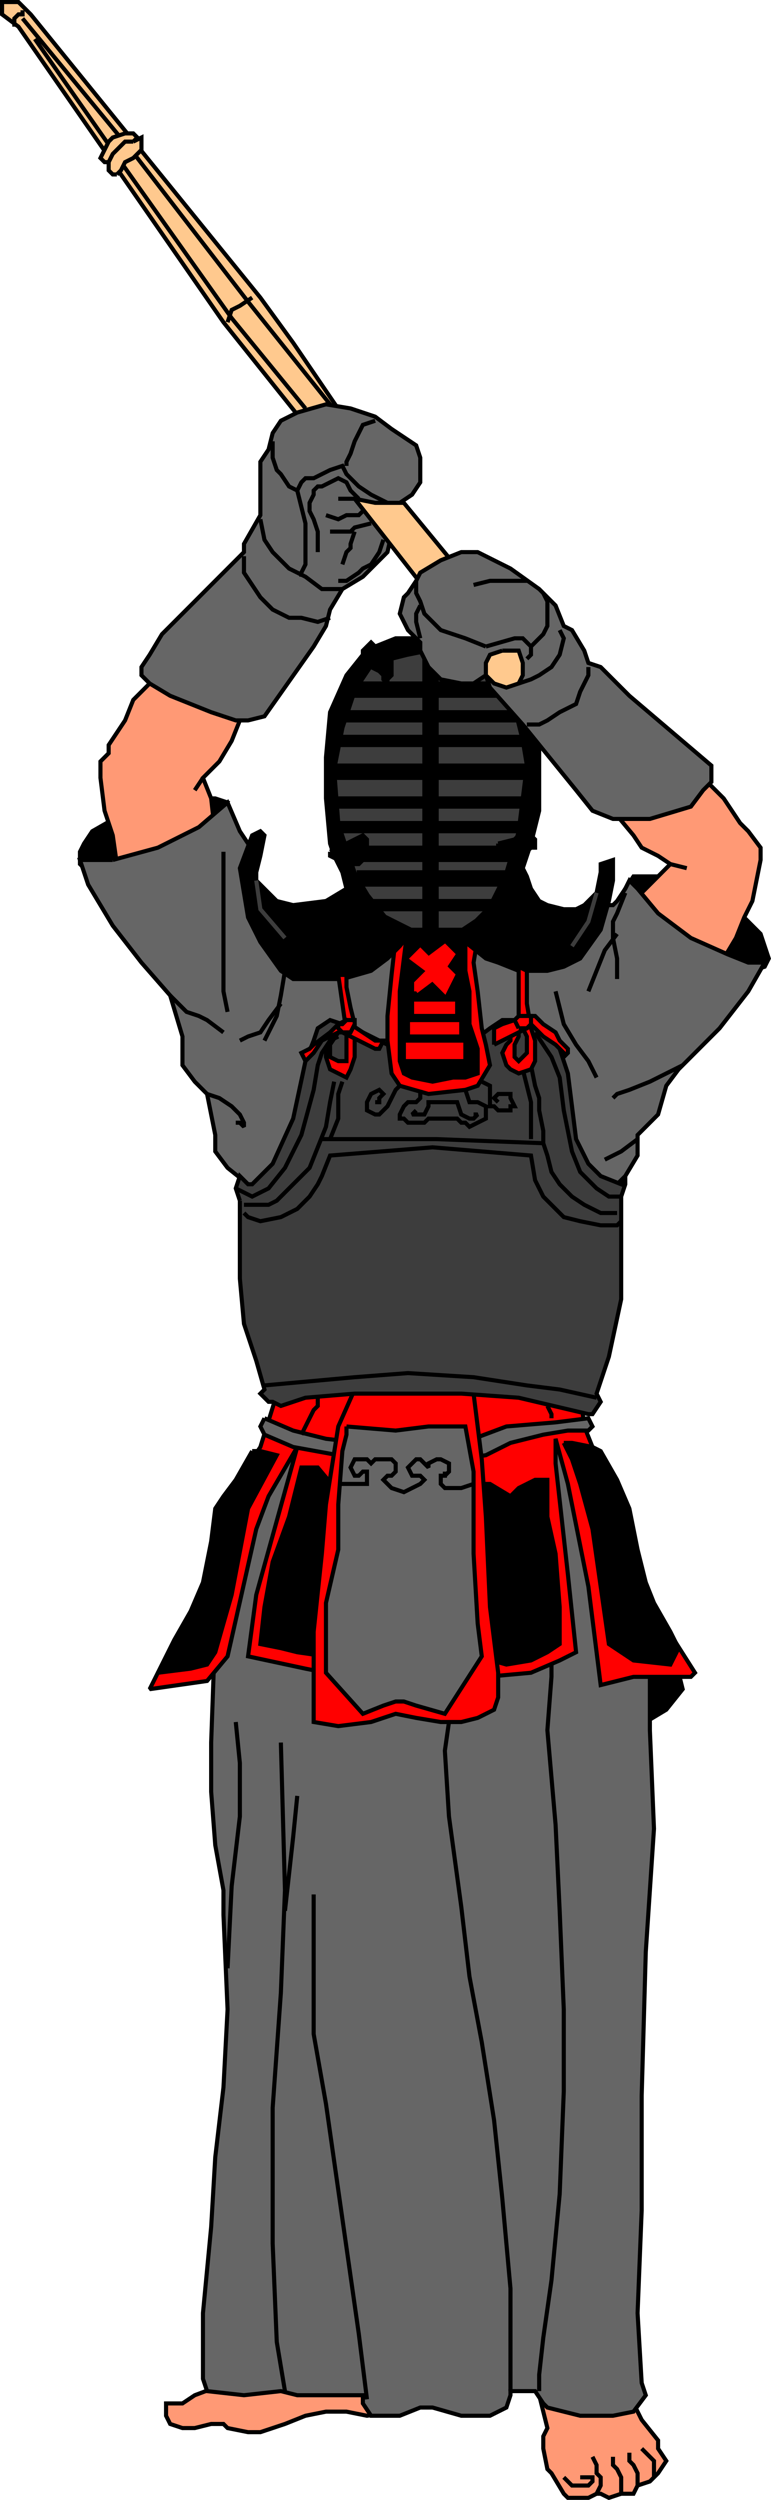 <svg xmlns="http://www.w3.org/2000/svg" width="188.04" height="609.04" version="1.2"><g fill="none" fill-rule="evenodd" stroke="#000" stroke-miterlimit="2" font-family="'Sans Serif'" font-size="12.5" font-weight="400"><path fill="#000" d="m157.5 419.5 5-3 4-5-1-4-5-7-5-4-6 3-5 1 13 19" vector-effect="non-scaling-stroke"/><path fill="#ff9975" d="m55.5 580.5-8 3-3 2h-4v3l1 2 3 1h3l4-1h3l1 1 5 1h3l6-2 5-2 5-1h5l5 1 7-1 1-2v-5l7-4 26 3 3 12-1 2v3l1 5 1 1 3 5 1 1h5l2-1h1l2 1 3-1h3l1-2 3-1 2-2 2-3-2-3v-2l-4-5-2-4-3-5-4-6-10-9-43-5-12 1-27 19" vector-effect="non-scaling-stroke"/><path fill="#666" d="m52.5 396.5-1 28v12l1 13 2 11v6l1 23-1 19-2 17-1 17-2 21v16l1 3 9 1 9-1 4 1h16v2l2 3h7l5-2h3l7 2h7l4-2 1-3v-1h6l2 3 1 1 8 2h8l5-1 3-4-1-3-1-17 1-25v-28l1-35 2-30-1-24v-13l-4-14-8-36-11-17-3-5-38-6-17 5-12 26-10 16-3 11v8" vector-effect="non-scaling-stroke"/><path fill="red" d="m68.5 336.5-5 16-6 9-5 14-2 8-5 16-7 8-2 4 14-2 5-6 7-31 3-8 7-12-10 36-2 15 14 3 5 1 39 1 11-1 7-3 4-2-2-19-3-27v-6l3 11 5 25 3 24 8-2h14l1-1-7-11-5-6-3-15-6-17-4-6-2-5-1-8-8-9-21-5h-27l-17 11" vector-effect="non-scaling-stroke"/><path fill="#000" d="M61.5 353.5h2l4 1-7 13-4 21-2 7-2 7-2 3-4 1-8 1 2-4 2-4 4-7 3-7 2-10 1-8 2-3 3-4 4-7m21 10-5-6h-4l-3 12-4 11-2 11-1 9 5 1 4 1 7 1h3v-40m33-2h4l5 3 2-2 4-2h3v9l2 9 1 13v9l-3 2-4 2-6 1-7-2-1-42m22-10h2l5 1 2 1 4 7 3 7 2 10 2 8 2 5 4 7 2 4-2 4-9-1-3-2-3-2-2-14-2-14-3-11-2-6-2-4" vector-effect="non-scaling-stroke"/><path fill="#ffc98e" d="m74.5 103.5-20-25-50-72-4-3v-3h4l1 1 2 2 56 69 8 11 15 22-12-2" vector-effect="non-scaling-stroke"/><path fill="#000" d="m29.5 198.5-7 4-2 3-1 2v3l2 2 5 2 17-3 8-6 3-5v-2l1-3-3-1h-5l-18 4m125 21-2-3 2-3h6l11 4 5 2 3 1 2 3 2 2 2 2 1 3 1 3-1 2-3 1-12-2-8-6-8-6-1-3" vector-effect="non-scaling-stroke"/><path fill="#ff9975" d="m52.5 203.5-1-9-2-5 4-4 3-5 2-5 2-3v-3l-22-5-6 6-2 5-2 3-2 3v2l-2 2v4l1 8 2 6 1 7 2 2h5l17-9m97-6 5 6 2 3 4 2 3 2-4 4-3 3-2 3 1 2 8 8 8 4h3l2-1 3-5 2-5 2-4 1-5 1-5v-3l-3-4-2-2-4-6-4-4-6-4h-4l-13 11" vector-effect="non-scaling-stroke"/><path fill="#666" d="m27.5 209.5 11-3 10-5 7-6 3 7 2 3 1 1-1 6 1 7 8 6h55l6 2h8l6-7h5l1-1 2-3 1-2 2 2 5 6 8 6 9 4 5 2h4l-4 7-7 9-6 6-4 4-3 4-2 7-5 5v5l-3 5-3 3-5 10-84-5v-6l-5-4-3-4v-4l-2-10-3-3-3-4v-7l-3-10-7-8-7-9-6-10-2-6h8m37 136 7 3 8 2 17 2 19-2 8-3 12-1 8-1 1 2-1 1h-5l-6 1-8 2-6 3-13 2-17-1-6-1-11-2-7-3-1-2 1-2" vector-effect="non-scaling-stroke"/><path fill="red" d="m86.5 338.5-4 9-3 19-1 12-2 19v22l6 1 8-1 3-1 3-1 5 1 6 1h5l4-1 4-2 1-3v-6l-2-16-1-22-1-14-2-16v-3l-29 2" vector-effect="non-scaling-stroke"/><path fill="#666" d="m84.5 347.5 12 1 8-1h9l2 11v20l1 17 1 8-9 14-7-2-3-1h-2l-3 1-5 2-9-10v-17l3-13v-11l1-13 1-4v-2" vector-effect="non-scaling-stroke"/><path fill="#3d3d3d" d="m58.5 292.5-1-3 1-3 2 2h1l5-5 5-11 3-14 2-5 1-3 3-2 6 2 4 2 6 3 3 1 8-1 8-2 4-3 3-2h8l3 2 2 2 3 9 2 16 3 6 3 3 5 2 1-2v2l-1 3v25l-3 14-3 9 1 2-2 3h-1l-17-4-14-1h-26l-12 1-6 2-2-1h-1l-2-2 1-1-2-7-3-9-1-11v-19" vector-effect="non-scaling-stroke"/><path fill="#666" d="m36.5 166.5 5 3 10 4 6 2h3l4-1 12-17 3-5 1-4 3-5 5-3 6-6 2-9 1-3 3-2 2-3v-6l-1-3-6-4-4-3-6-2-6-1-7 2-4 2-2 3-1 4-2 3v13l-4 7v2l-11 11-9 9-3 5-2 3v2l2 2" vector-effect="non-scaling-stroke"/><path fill="#ffc98e" d="m104.5 144.5-18-23 5 1h7l14 17-8 5" vector-effect="non-scaling-stroke"/><path fill="red" d="m96.5 228.5-1 9-1 10v6l1 8 2 3 7 2 9-1 3-1 3-5-1-5-1-4-1-9-1-7 1-6v-5l-20 5" vector-effect="non-scaling-stroke"/><path fill="#000" d="m99.5 225.5-1 8-1 8v17l1 3 2 1 5 1 5-1h3l3-1v-6l-2-6v-8l-1-5v-6l1-5h-15" vector-effect="non-scaling-stroke"/><path fill="red" stroke="red" d="M101.5 241.5v-2l3-3-4-3 2-2 2 2 4-3 2 2-2 3 2 2-2 4-3-3-4 3" vector-effect="non-scaling-stroke"/><path fill="red" d="M100.5 247.5v-4h11v4h-11m-1 5v-4h13v4h-13m-1 6v-5h15v5h-15" vector-effect="non-scaling-stroke"/><path fill="#000" d="m84.5 216.5-5 3-8 1-4-1-2-2-3-3v-2l1-4 1-5-1-1-2 1-3 8 1 6 1 6 3 6 5 7 3 2h12l7-2 4-3 3-3 4-5h9l3 4 5 4 3 1 5 2h7l4-1 4-2 5-7 2-7 1-5v-5l-3 1v2l-1 5-3 3-2 1h-3l-4-1-2-1-2-3-1-3-1-2 1-3 1-3 2-8v-16l-1-4-3-5-5-8-12-5-8-4h-6l-5 2-3 2-4 5-4 9-1 11v10l1 11 1 3 2 4 1 4" vector-effect="non-scaling-stroke"/><path fill="#3d3d3d" stroke="#3d3d3d" d="M105.5 225.5h-5l-6-3-4-5-3-5-2-6-2-6-1-13 2-10 3-9 2-3 2-3 8-2 5-1 12 2 6 6 2 5 1 4 1 4 1 6-1 8-1 8-3 10-4 8-2 2-1 1-3 2h-7" vector-effect="non-scaling-stroke"/><path fill="#000" d="M106.5 227.5v-6h13l1-2h-14v-4h17l1-3h-18v-3h19l1-3h-20v-4h20l1-2h-21v-4h22v-2h-22v-5h22v-3h-22v-5h22l-1-2h-21v-4h20l-1-2h-19v-4h17l-1-3h-16v-7h-3v7h-17l-2 3h19v4h-20l-1 2h21v4h-21v2h21v5h-23l1 3h22v5h-23l1 2h22v4h-22l1 2h21v4h-20l1 3h19v3h-16v3h16v4h-13v2h13v6h3" vector-effect="non-scaling-stroke"/><path fill="#666" d="m119.5 167.5 8 9 13 16 4 5 5 2h9l10-3 3-4 2-2v-4l-20-17-7-7-3-1-1-3-3-5-2-1-2-5-4-4-7-5-4-2-4-2h-4l-5 2-5 3-1 2-2 3-1 1-1 4 2 4 3 3v2l2 4 3 3 5 1h3l3-2 1 3" vector-effect="non-scaling-stroke"/><path fill="#ffc98e" d="m122.5 158.5-3 1-1 2v3l2 2 3 1 3-1 1-2v-3l-1-3h-4" vector-effect="non-scaling-stroke"/><path stroke="#3d3d3d" d="m62.5 214.5 1 7 6 7m76-11-2 7-4 6" vector-effect="non-scaling-stroke"/><path d="m118.5 157.5 7-2h2l2 2v2l-1 1m-10-3-5-2-6-2-4-4-1-3-1-2v-3m1 14-1-4v-2l1-2m13-5 4-1h9m4 3 1 2v6l-1 2-1 1-1 1-1 1m7-4 1 2-1 4-2 3-3 2-2 1-3 1m17-4v2l-2 4-1 3-4 2-3 2-2 1h-3m35 34 4 1m-80-90h-5m5 0-2-2-1-2-2-1-2 1-2 1h-1l-1 1v1l-1 2v2l1 2 1 3v5" vector-effect="non-scaling-stroke"/><path d="m94.5 122.5-4-2-3-2-3-3-1-2-3 1-4 2h-2l-1 1-1 2 2 8v10l-1 2v1" vector-effect="non-scaling-stroke"/><path d="m63.5 126.5 1 5 2 3 4 4 4 2 4 3h5m-24-8v4l2 3 2 3 3 3 4 2h3l4 1 3-1m8-26-1 1h-3l-2 1-3-1m11 2-4 1-1 1h-5m6 0-1 3v1l-1 1-1 3m10-6-1 3-2 3-2 1-1 1-3 2h-2m9-39-3 1-2 4-1 3-1 2v1m-18-6v4l1 3 1 1 2 3 2 1m-23 70-2 3m-6 50 4 4 3 1 2 1 4 3m-4 15 3 1 3 2 2 2 1 2v1l-1-1h-1m12-37-1 6-1 5-3 6" vector-effect="non-scaling-stroke"/><path d="m68.5 244.5-3 4-2 3-3 1-2 1m-4-46v34l1 5m97-29-2 5-1 2v4l1 5v5" vector-effect="non-scaling-stroke"/><path d="m150.5 227.5-3 4-2 5-2 5m-8 0 2 8 3 5 3 4 2 4m21-3-8 4-5 2-3 1-1 1m6 10-4 3-4 2m-90 7 4 2 4-2 4-5 4-8 3-11 1-6 1-3 2-3 2-1" vector-effect="non-scaling-stroke"/><path d="m81.5 263.5-1 5-1 6-2 5-2 5-2 2-4 4-2 2-2 1h-6m24-30-1 3v6l-2 5" vector-effect="non-scaling-stroke"/><path d="M78.5 277.5h28l26 1m-73 17 1 1 3 1 5-1 4-2 3-3 2-3 1-2 2-5 25-2 24 2 1 6 2 4 3 3 2 2 4 1 5 1h4l1-1m-21-46 4 6 2 5 1 8 2 10 2 5 4 4 3 2h3" vector-effect="non-scaling-stroke"/><path d="m129.5 259.5 1 5 1 3v3l1 5v3l1 3 1 4 2 3 3 3 3 2 4 2h4m-23-35 1 4 1 4v9m-32-13-1 1-1 2-1 2-1 1-1 1h-1l-2-1v-2l1-2 2-1 1 1-1 1v1h-1m26-5 2 1v5h1l1 1h3v-1h1l-1-2v-1h-3l-1 1 1 1m-19-3v2l-1 1h-2l-1 1-1 2v1h1l1 1h4l1-1h7l1 1h1l1 1 2-1 2-1v-3l-2-1h-2l-1-3" vector-effect="non-scaling-stroke"/><path d="m101.5 270.5-1 1h3l1-2v-1h7l1 3 2 1h1l1-1h-1" vector-effect="non-scaling-stroke"/><path fill="red" d="m82.5 237.5 1 7 1 7v7h-2l-2-1v-3l2-3 2-1h-2l-2 3-1 2v2l1 3 2 1 2 1 1-2 1-3v-8l-1-4-1-5v-3h-2" vector-effect="non-scaling-stroke"/><path fill="red" d="m74.5 258.5 2-2 2-3 2-1 2-1h1l2 1 4 2 2 1h1l1-2h-2l-3-2-3-2-1-1-2 1-2 2-4 3-1 1-2 1 1 2" vector-effect="non-scaling-stroke"/><path fill="red" d="m83.5 251.5-1-1v-1h1l1-1h2v1l-1 2h-2m43-16v12l1 3 1 2v4l-1 1-1 1-1-1v-3l1-2v-3l-1 2-1 1v1l-1 1-1 2 1 3 1 1 2 1 3-1 1-2v-5l-1-3-1-6v-8l-2-1" vector-effect="non-scaling-stroke"/><path fill="red" d="m120.5 254.5 6-3 2-1v-1h1l3 3 3 2 2 2v1l1-1v-1l-2-2-1-2-3-2-2-2h-3l-2 1-3 1-2 1v4" vector-effect="non-scaling-stroke"/><path fill="red" d="m126.5 250.5-1-2 1-1h3v2l-1 1h-2" vector-effect="non-scaling-stroke"/><path d="m73.5 349.5 2-4 1-2 1-1v-2m57 5v-1l-1-2m-51 19h7v-3h-1l-1 1h-1l-1-2 1-2h3l1 1 1-1h4l1 1v2l-1 1h-1l-1 1 1 1 1 1 3 1 2-1 2-1 1-1-1-1h-2l-1-2 1-1 1-1h1l1 1 1 1v-1l2-1h1l2 1v2l-1 1v-1 1h-1v2l1 1h4l3-1m30 246 1-2v-2l-1-1v-2l-1-2m7 9v-4l-1-2-1-1v-2m6 7v-3l-1-2-1-1v-2m3-1 2 2 1 1v4m-22 0 2 2h4l1-1v-1h-3m-77-266 11-1 11-1 13-1 16 1 13 2 8 1 9 2m-90 139 1-20 2-17v-13l-1-10m32 165-2-16-5-35-3-21-3-17v-34m48 121v-25l-2-22-2-19-3-19-3-16-2-17-3-22-1-16 1-7m22 163v-4l1-9 2-14 2-21 1-25v-20l-1-24-1-21-2-23 1-13v-3m-65 177-2-12-1-24v-33l2-28 1-25-1-36m1 41 2-18 1-10m8-339-20-25-27-35-28-34m69 95-18-22-27-38-21-30" vector-effect="non-scaling-stroke"/><path d="m55.5 78.5 1-3 2-1 3-2" vector-effect="non-scaling-stroke"/><path fill="#ffc98e" d="m28.5 42.5 1-1 1-2 2-1 1-1 1-1v-3l-2 1 1-1-1-1h-2l-3 1-1 1-1 2-1 2 1 1h1v2l1 1h1" vector-effect="non-scaling-stroke"/><path d="M32.5 34.5h-2l-2 2-1 1-1 2m-23-33v-2l1-1h1v-1" vector-effect="non-scaling-stroke"/><path fill="#000" d="m80.5 207.5 6-3 2-1 1 1v3h-2l-2 1h-2 2l3 1-1 1h-3l-2-1-2-1v-1m41-2 4-1 2-2 1-1v1l2 2v2h-1l-1 1h-3v1h-3v-2h-1v-1m-33-46 2 3 2 1 1 1v1l1 1v-1l1-1v-4l-1-2-2-1h-1l-1-1-1 1-1 1v1" vector-effect="non-scaling-stroke"/></g></svg>
